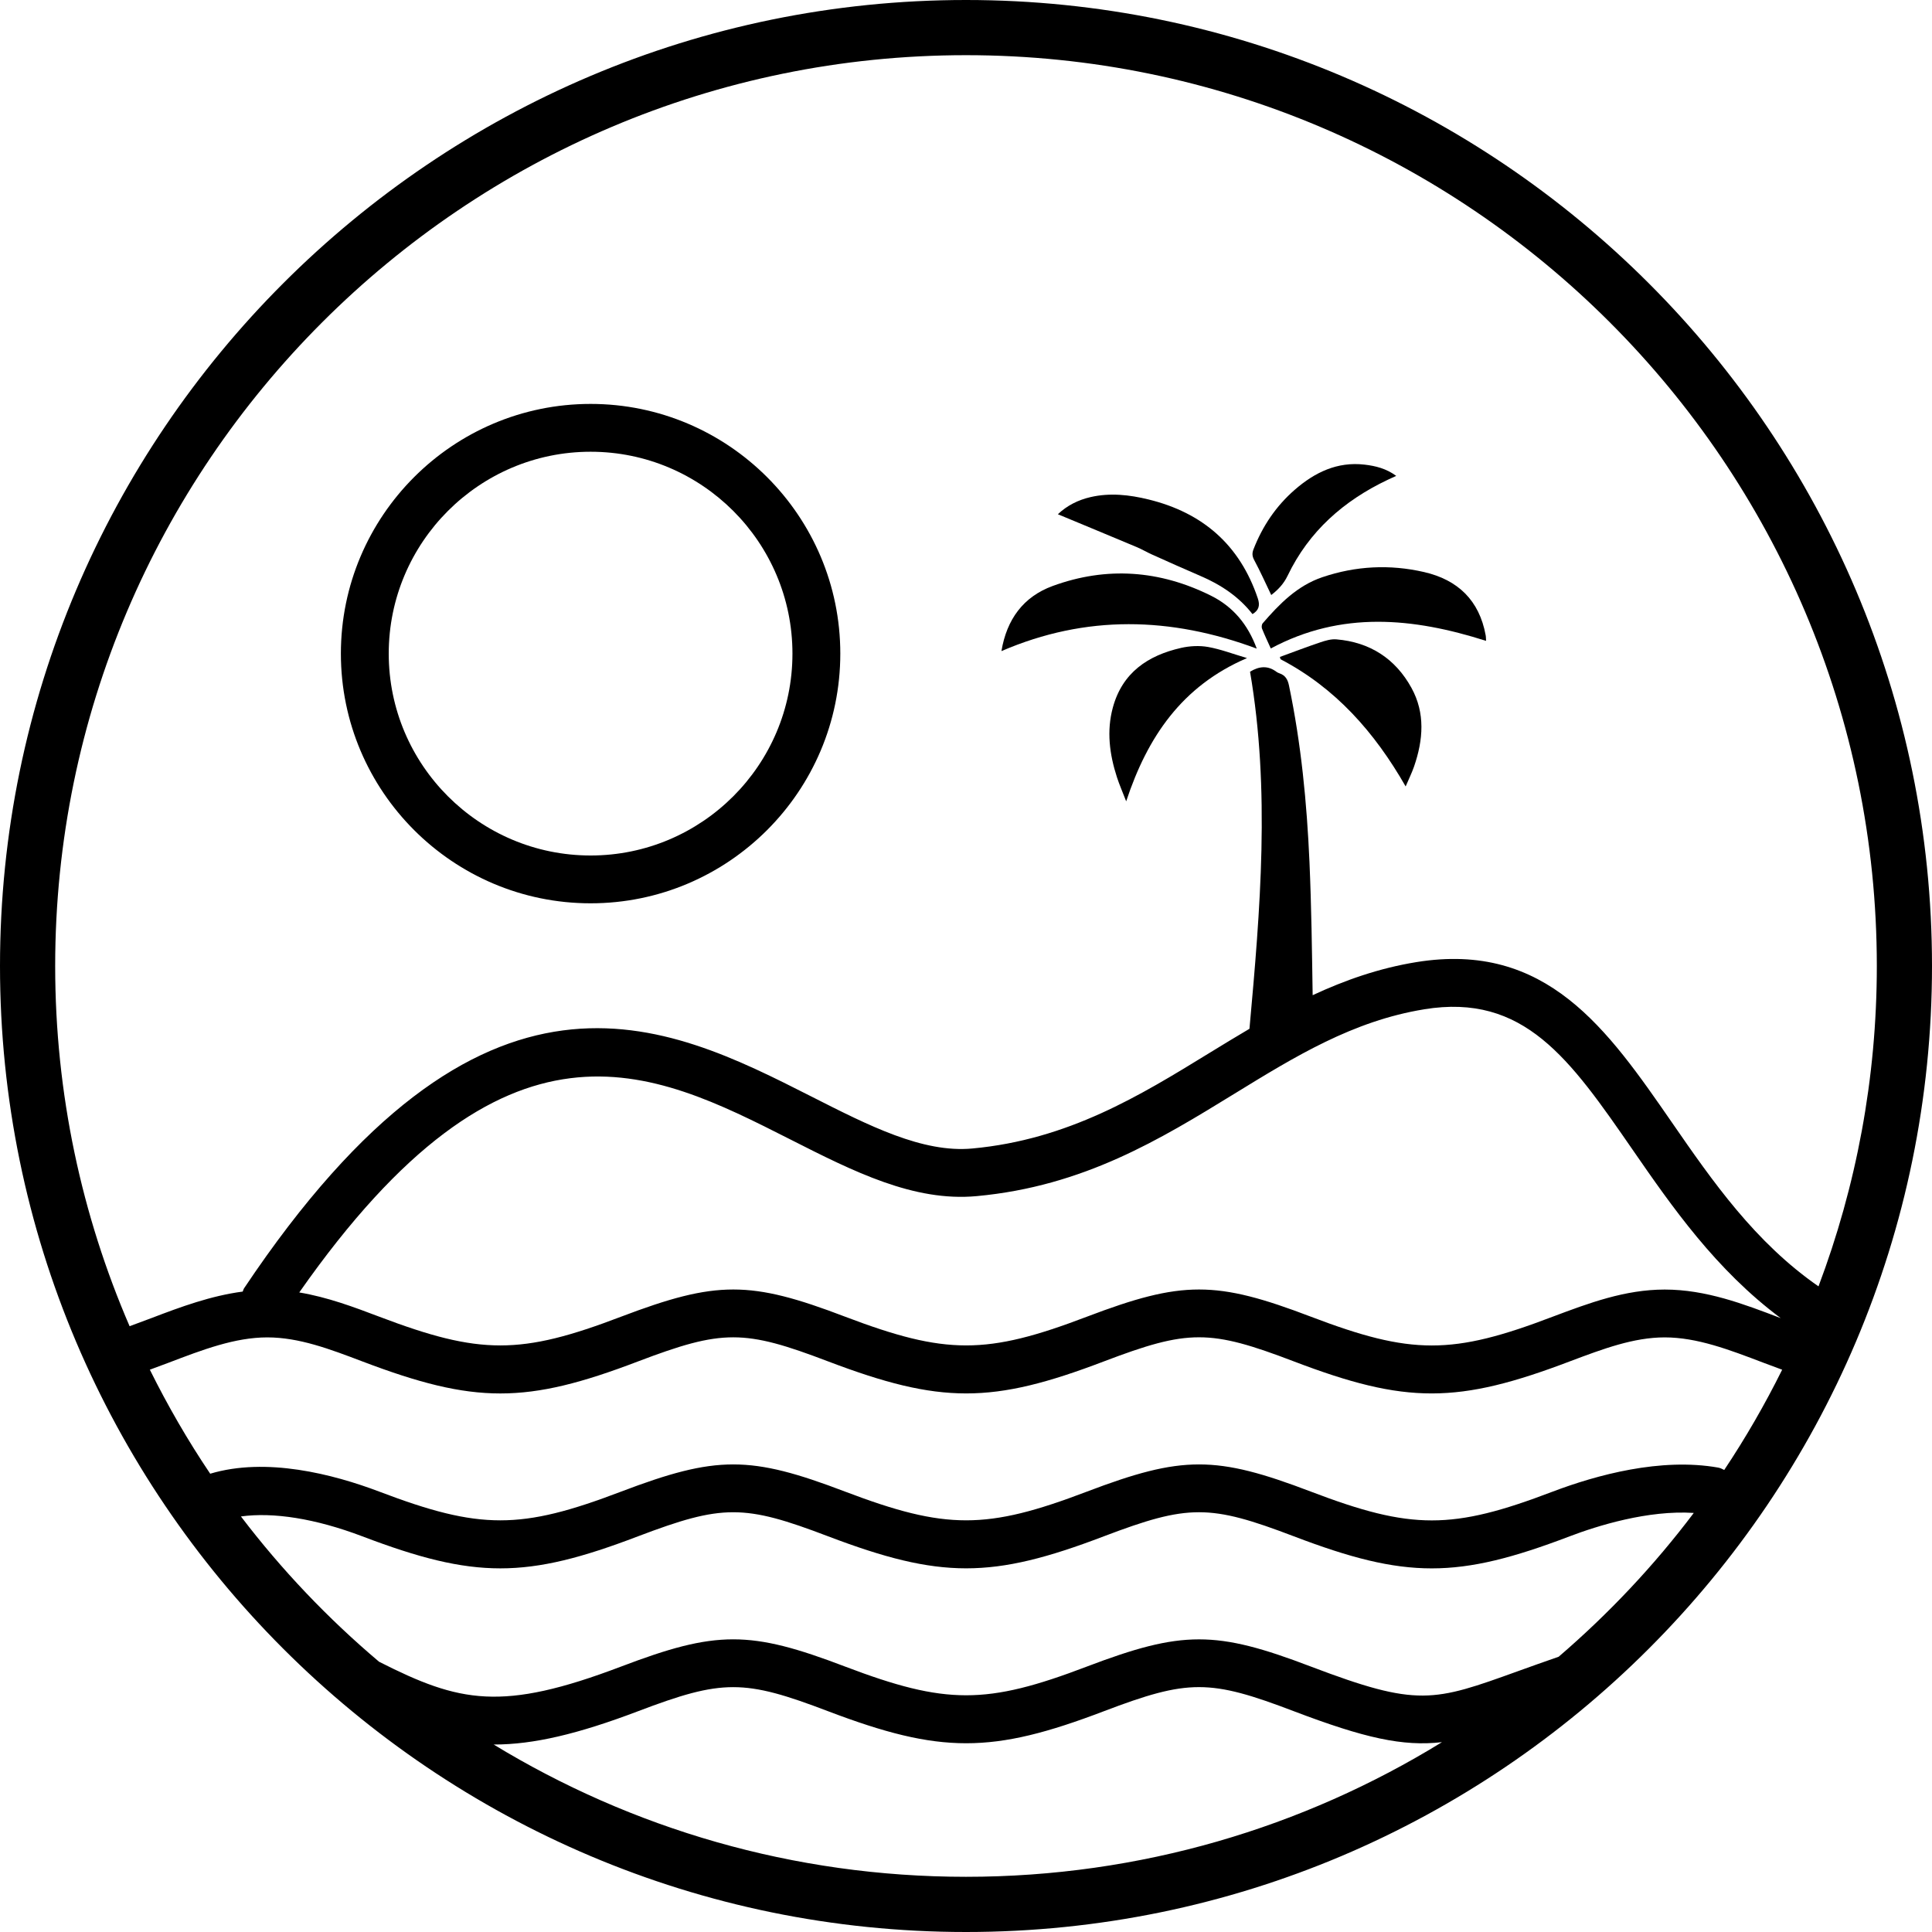 <?xml version="1.0" encoding="UTF-8"?>
<svg xmlns="http://www.w3.org/2000/svg" id="b" width="100" height="100" viewBox="0 0 100 100">
  <g id="c">
    <path d="m50,0C22.43,0,0,22.43,0,50s22.43,50,50,50,50-22.43,50-50S77.57,0,50,0Zm0,2.856c25.995,0,47.144,21.148,47.144,47.144,0,5.834-1.073,11.42-3.019,16.582-3.283-2.278-5.47-5.419-7.58-8.474-3.343-4.835-6.494-9.399-13.229-8.31-1.949.317-3.713.941-5.373,1.713-.035-2.299-.064-4.599-.165-6.896-.136-3.07-.431-6.125-1.062-9.141-.065-.311-.191-.52-.489-.622-.055-.019-.112-.045-.158-.079-.445-.335-.895-.294-1.367-.005,1.05,6.137.533,12.286-.03,18.482-.703.414-1.396.836-2.082,1.257-3.588,2.203-7.298,4.482-12.264,4.939-2.571.239-5.353-1.182-8.311-2.682-7.564-3.838-16.986-8.613-29.382,9.918-.035.053-.044.114-.071.17-1.647.217-3.204.791-4.713,1.368-.383.146-.762.287-1.141.424-2.474-5.722-3.852-12.024-3.852-18.643C2.856,24.004,24.005,2.856,50,2.856Zm39.246,73.229c-.1-.048-.196-.102-.311-.122-2.977-.527-6.301.384-8.571,1.244-5.2,1.985-7.305,1.985-12.509,0-4.923-1.878-6.658-1.878-11.6,0-5.197,1.981-7.298,1.979-12.509,0-4.923-1.878-6.656-1.878-11.602,0-5.195,1.981-7.3,1.98-12.509,0-2.411-.914-5.86-1.795-8.755-.928-1.157-1.717-2.197-3.517-3.124-5.384.324-.12.649-.238.976-.363,1.763-.673,3.429-1.309,5.104-1.309,1.642,0,3.235.604,4.92,1.244,2.906,1.104,5.026,1.658,7.143,1.658s4.232-.553,7.125-1.658c4.38-1.664,5.485-1.662,9.843,0,5.816,2.21,8.482,2.208,14.268,0,4.38-1.666,5.481-1.664,9.839,0,5.801,2.213,8.471,2.213,14.331-.022,1.672-.628,3.252-1.222,4.86-1.222,1.675,0,3.339.636,5.1,1.308.328.126.654.244.98.365-.892,1.797-1.893,3.531-2.999,5.19Zm-15.533-23.844c5.176-.844,7.538,2.561,10.795,7.274,2.032,2.942,4.305,6.211,7.663,8.712-.008-.003-.016-.006-.023-.009-1.893-.723-3.852-1.471-5.983-1.471-2.058,0-3.925.701-5.801,1.406-5.202,1.986-7.307,1.984-12.509,0-4.923-1.878-6.658-1.878-11.6,0-5.195,1.982-7.296,1.98-12.509,0-4.92-1.878-6.656-1.878-11.602,0-5.195,1.983-7.3,1.98-12.509,0-1.328-.504-2.692-1.014-4.145-1.256,10.744-15.346,18.194-11.582,25.406-7.926,3.287,1.668,6.402,3.242,9.657,2.94,5.541-.511,9.503-2.943,13.333-5.295,3.161-1.942,6.147-3.775,9.828-4.374Zm-48.165,38.053c.01,0,.019.002.028.002,2.025,0,4.319-.534,7.446-1.722,4.38-1.664,5.485-1.662,9.843,0,5.816,2.21,8.482,2.208,14.268,0,4.38-1.666,5.479-1.664,9.841,0,3.657,1.39,5.636,1.833,7.662,1.6-7.175,4.416-15.612,6.969-24.637,6.969-8.946,0-17.317-2.505-24.452-6.85Zm55.13-4.542c-.772.267-1.468.517-2.09.741-4.401,1.588-5.195,1.874-10.734-.231-4.923-1.878-6.658-1.878-11.6,0-5.195,1.982-7.296,1.98-12.509,0-4.923-1.88-6.662-1.88-11.6,0-6.178,2.345-8.355,1.863-12.524-.25-2.649-2.238-5.048-4.759-7.15-7.521,1.672-.229,3.839.102,6.283,1.029,5.812,2.211,8.482,2.211,14.268,0,4.38-1.662,5.485-1.662,9.843,0,5.816,2.21,8.482,2.208,14.268,0,4.38-1.664,5.481-1.661,9.839,0,2.9,1.106,5.018,1.659,7.136,1.659s4.234-.553,7.134-1.658c1.443-.549,4.06-1.367,6.428-1.212-2.055,2.728-4.406,5.22-6.993,7.443Z" stroke-width="0"></path>
    <path d="m30.57,46.755c7.127,0,12.924-5.797,12.924-12.924s-5.797-12.924-12.924-12.924-12.926,5.797-12.926,12.924,5.799,12.924,12.926,12.924Zm0-23.373c5.762,0,10.447,4.687,10.447,10.449s-4.685,10.449-10.447,10.449-10.449-4.687-10.449-10.449,4.687-10.449,10.449-10.449Z" stroke-width="0"></path>
    <path d="m65.049,33.573c-.462-1.264-1.236-2.174-2.361-2.736-2.655-1.326-5.411-1.528-8.201-.507-1.523.557-2.381,1.733-2.653,3.371,4.38-1.888,8.755-1.785,13.216-.128Z" stroke-width="0"></path>
    <path d="m68.446,29.875c-1.302.441-2.22,1.382-3.087,2.384-.053.06-.069.199-.038.276.135.339.293.669.455,1.029,3.651-1.954,7.36-1.597,11.142-.393-.006-.097-.002-.196-.02-.291-.33-1.804-1.436-2.868-3.189-3.271-1.773-.407-3.534-.319-5.263.266Z" stroke-width="0"></path>
    <path d="m69.17,33.093c-.271-.023-.564.064-.83.154-.703.236-1.396.502-2.093.756.01.039.021.079.032.118,2.839,1.484,4.866,3.769,6.477,6.585.161-.379.321-.7.437-1.036.472-1.371.585-2.757-.137-4.067-.833-1.514-2.151-2.365-3.886-2.51Z" stroke-width="0"></path>
    <path d="m59.612,28.695c.84.377,1.68.755,2.527,1.118,1.051.451,1.979,1.065,2.689,1.973.341-.202.395-.461.275-.817-.932-2.765-2.853-4.433-5.66-5.118-.987-.241-1.985-.354-2.994-.122-.646.149-1.219.437-1.694.888,1.382.575,2.738,1.136,4.09,1.704.262.11.508.258.767.374Z" stroke-width="0"></path>
    <path d="m61.126,33.537c-1.717.39-3.034,1.283-3.524,3.081-.332,1.22-.173,2.426.21,3.609.127.392.295.771.479,1.249,1.101-3.329,2.882-5.968,6.254-7.414-.733-.216-1.364-.459-2.016-.575-.452-.08-.951-.053-1.402.049Z" stroke-width="0"></path>
    <path d="m65.797,30.8c.349-.269.643-.571.849-1,1.103-2.3,2.905-3.886,5.185-4.967.126-.06.255-.118.436-.202-.518-.38-1.068-.516-1.638-.582-1.411-.164-2.573.4-3.603,1.293-.977.847-1.68,1.891-2.147,3.095-.078.201-.067.356.042.559.313.582.582,1.187.878,1.802Z" stroke-width="0"></path>
  </g>
</svg>
